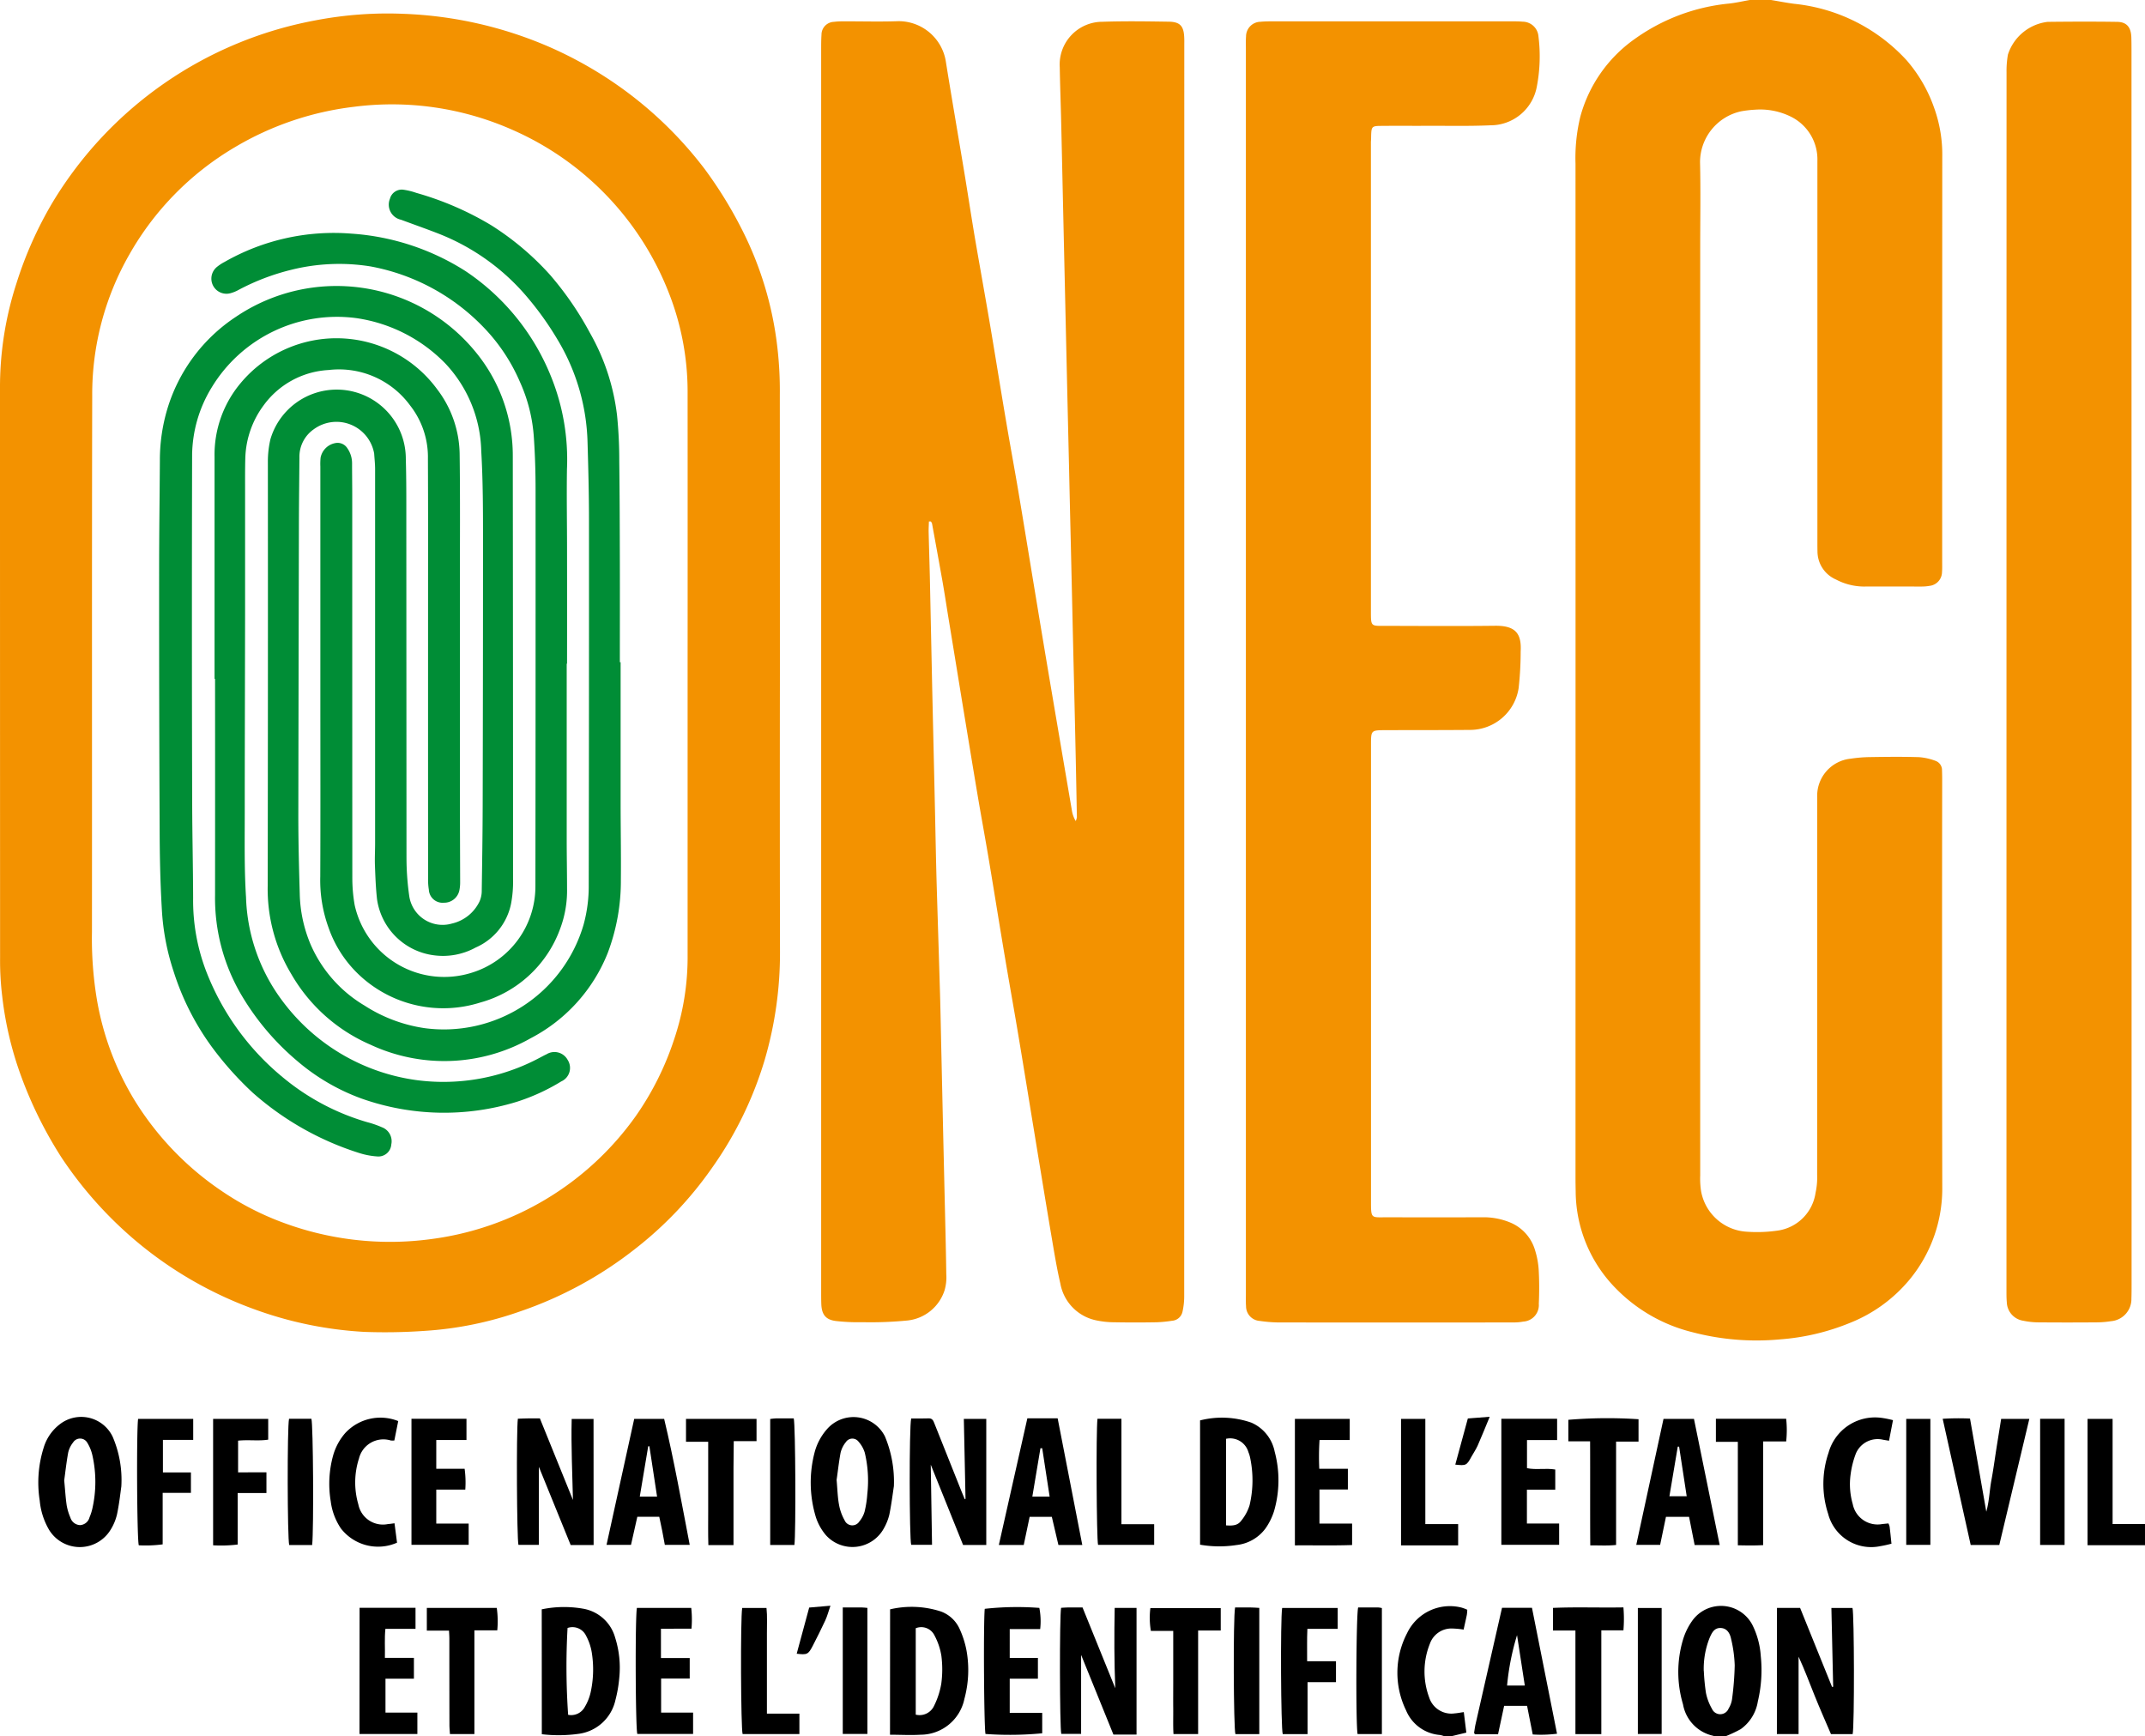 <svg id="Calque_3" data-name="Calque 3" xmlns="http://www.w3.org/2000/svg" viewBox="0 0 25.424 20.578">
  <title>LOGOoneci</title>
  <g>
    <path d="M29.045,13.954a.116.116,0,0,0-.076-.114.706.706,0,0,0-.195-.044c-.19-.006-.381-.004-.571-.001a1.687,1.687,0,0,0-.24.019.442.442,0,0,0-.397.463q-0.0.048,0,.097,0,2.187-.001,4.375a.845.845,0,0,1-.019.211.528.528,0,0,1-.439.445,1.699,1.699,0,0,1-.375.015.585.585,0,0,1-.543-.483.963.963,0,0,1-.01-.183q-.001-5.497-0-10.994c0-.339.006-.678-.002-1.016a.618.618,0,0,1,.488-.602,1.303,1.303,0,0,1,.163-.019.82.82,0,0,1,.414.077.564.564,0,0,1,.326.529q0,2.26,0,4.52c0,.035-0.0.071.001.106a.364.364,0,0,0,.22.336.716.716,0,0,0,.325.083c.229-.001.458 0.0.687-0a.531.531,0,0,0,.096-.008.166.166,0,0,0,.148-.165c.003-.035.002-.071.002-.106q0-2.405.001-4.81A1.637,1.637,0,0,0,28.95,6.096a1.725,1.725,0,0,0-.323-.557A2.095,2.095,0,0,0,27.292,4.868c-.091-.012-.182-.03-.273-.045h-.252c-.081.014-.162.033-.244.042a2.303,2.303,0,0,0-1.126.424,1.657,1.657,0,0,0-.639.917,2.077,2.077,0,0,0-.057.556q.001,6.015 0,12.03c0,.048.001.097.002.145a1.65,1.65,0,0,0,.48,1.159,1.905,1.905,0,0,0,.905.515,2.99,2.99,0,0,0,1.034.085,2.706,2.706,0,0,0,.833-.196,1.762,1.762,0,0,0,.699-.505,1.693,1.693,0,0,0,.394-1.106q-.004-2.415-.001-4.829Q29.047,14.007,29.045,13.954Z" transform="translate(-6.027 -4.823)" style="fill: #f39200"/>
    <path d="M19.88,5.08c-.261-.004-.523-.008-.783.001a.507.507,0,0,0-.509.541c.003.19.01.38.015.57q.01.421.019.841l.019.841.019.841.019.832q.01.426.02.851.009.411.019.822.01.435.02.87.009.406.019.812.011.464.021.928.007.338.013.677a.156.156,0,0,1-.014.046.351.351,0,0,1-.046-.13q-.131-.766-.261-1.533-.094-.557-.186-1.115c-.062-.375-.123-.75-.186-1.124-.046-.273-.097-.545-.143-.818-.064-.375-.124-.75-.187-1.124-.058-.343-.12-.685-.179-1.027-.043-.251-.081-.502-.122-.753-.075-.454-.154-.908-.227-1.362a.567.567,0,0,0-.566-.493c-.219.008-.439.001-.658.002a.823.823,0,0,0-.106.006.152.152,0,0,0-.146.152c-.004.058-.004.116-.004.174q-0,7.365,0,14.73c0,.048-0.0.097.002.145.006.12.053.18.172.195a2.304,2.304,0,0,0,.318.014,4.429,4.429,0,0,0,.531-.02.519.519,0,0,0,.44-.359.554.554,0,0,0,.02-.191c-.004-.3-.012-.6-.019-.899q-.009-.387-.018-.774-.01-.45-.02-.899c-.006-.248-.01-.496-.017-.745-.013-.435-.027-.87-.04-1.305-.008-.277-.013-.554-.019-.832l-.019-.841q-.01-.421-.019-.841-.012-.566-.024-1.132c-.004-.174-.01-.348-.014-.522-.001-.043.002-.086.003-.129L17.06,11.003a.081.081,0,0,1,.014.024c.041.225.082.449.122.674.024.136.045.273.067.41q.083.505.165,1.01c.062.375.123.75.186,1.124.046.273.097.545.142.818.062.371.121.744.184,1.115.054.321.112.64.165.961.061.365.12.731.18,1.096.069.419.137.839.208,1.258.031.181.06.362.102.541a.543.543,0,0,0,.419.435,1.046,1.046,0,0,0,.22.024c.168.003.335.003.503 0a1.517,1.517,0,0,0,.183-.018.136.136,0,0,0,.123-.108.835.835,0,0,0,.02-.181q.001-7.413.001-14.826c0-.032.001-.065-.001-.097C20.057,5.131,20.013,5.082,19.88,5.08Z" transform="translate(-6.027 -4.823)" style="fill: #f39200"/>
    <path d="M15.27,9.501a4.444,4.444,0,0,0-.029-.56,4.102,4.102,0,0,0-.429-1.416,5.007,5.007,0,0,0-.432-.698,4.637,4.637,0,0,0-.932-.921,4.707,4.707,0,0,0-.901-.523,4.778,4.778,0,0,0-1.732-.396,4.523,4.523,0,0,0-1.058.079A4.621,4.621,0,0,0,6.654,7.215a4.545,4.545,0,0,0-.433.969,3.986,3.986,0,0,0-.194,1.246q-0,3.372.001,6.745a3.5,3.5,0,0,0,.025.453,4.103,4.103,0,0,0,.227.956,4.88,4.88,0,0,0,.477.958A4.682,4.682,0,0,0,7.658,19.546a4.628,4.628,0,0,0,1.395.797,4.513,4.513,0,0,0,1.292.264,6.67,6.67,0,0,0,.715-.012,4.186,4.186,0,0,0,1.141-.234,4.606,4.606,0,0,0,1.352-.736,4.418,4.418,0,0,0,.91-.957,4.37,4.37,0,0,0,.629-1.289,4.5,4.5,0,0,0,.18-1.268q-.003-1.655-.001-3.31Q15.271,11.151,15.27,9.501ZM14.016,17.144a3.459,3.459,0,0,1-.453.905,3.531,3.531,0,0,1-2.424,1.458,3.638,3.638,0,0,1-1.749-.192,3.353,3.353,0,0,1-.73-.374,3.532,3.532,0,0,1-1.038-1.079,3.383,3.383,0,0,1-.447-1.196,4.393,4.393,0,0,1-.058-.799c.002-2.12-.002-4.239.003-6.359a3.332,3.332,0,0,1,.438-1.665,3.449,3.449,0,0,1,1.254-1.276,3.59,3.59,0,0,1,1.408-.478,3.524,3.524,0,0,1,1.888.276A3.494,3.494,0,0,1,13.953,8.29,3.199,3.199,0,0,1,14.177,9.469q.001,1.665 0,3.329,0,1.669 0,3.339A3.053,3.053,0,0,1,14.016,17.144Z" transform="translate(-6.027 -4.823)" style="fill: #f39200"/>
    <path d="M22.279,6.422c.003-.095.012-.106.106-.107.187-.002.374-0.0.561-.001.248-.001.497.005.745-.006a.558.558,0,0,0,.551-.456,1.898,1.898,0,0,0,.02-.597.189.189,0,0,0-.188-.175c-.042-.004-.084-.004-.126-.004q-1.412-0-2.825,0c-.052,0-.103 0-.155.005a.174.174,0,0,0-.172.174c-.004.051-.002.103-.002.155q-0,3.682-0,7.364,0,3.687 0,7.374c0,.052-.002.103.002.155a.174.174,0,0,0,.162.174,1.685,1.685,0,0,0,.212.018q1.398.002,2.796 0a.602.602,0,0,0,.115-.01.196.196,0,0,0,.185-.211c.006-.132.006-.265-.001-.396a.972.972,0,0,0-.043-.237.51.51,0,0,0-.292-.329.817.817,0,0,0-.339-.063q-.566.001-1.132,0c-.177-0-.182.019-.182-.178q0-2.71 0-5.419c0-.176 0-.175.174-.176.335-.001.671,0,1.006-.003a.583.583,0,0,0,.57-.496,3.931,3.931,0,0,0,.024-.433c.012-.211-.059-.308-.303-.305-.429.005-.858.002-1.287.001-.189-0-.185.015-.185-.184q0-2.777 0-5.555C22.279,6.474,22.278,6.448,22.279,6.422Z" transform="translate(-6.027 -4.823)" style="fill: #f39200"/>
    <path d="M31.291,5.445c0-.061 0-.123-.002-.184-.005-.117-.056-.178-.17-.179-.274-.004-.548-.003-.822 0a.565.565,0,0,0-.471.389,1.136,1.136,0,0,0-.016.211q-.001,7.219-.001,14.437c0,.045,0,.09.004.135a.229.229,0,0,0,.196.221.894.894,0,0,0,.172.019c.235.002.471.002.706 0a1.132,1.132,0,0,0,.163-.014.263.263,0,0,0,.24-.269c.002-.055.002-.11.002-.164q0-3.648 0-7.296Q31.291,9.098,31.291,5.445Z" transform="translate(-6.027 -4.823)" style="fill: #f39200"/>
  </g>
  <g>
    <path d="M13.383,12.671q0,.832 0,1.665c0.0.303.006.606.003.91a2.41,2.41,0,0,1-.156.871,1.952,1.952,0,0,1-.915,1.011,2.072,2.072,0,0,1-1.898.075,1.995,1.995,0,0,1-.936-.834,1.954,1.954,0,0,1-.281-1.049q.004-2.511.002-5.023a1.166,1.166,0,0,1,.03-.268.819.819,0,0,1,1.605.232c.007.242.006.484.006.726q.001,1.999.002,3.997a3.23,3.23,0,0,0,.032.453.399.399,0,0,0,.506.331.482.482,0,0,0,.328-.263.311.311,0,0,0,.026-.131c.005-.332.01-.664.011-.997q.004-1.568.004-3.136c-0-.358-0-.717-.021-1.074a1.563,1.563,0,0,0-.43-1.041A1.839,1.839,0,0,0,10.25,8.593a1.736,1.736,0,0,0-1.713.82,1.564,1.564,0,0,0-.233.807q-.005,2.061.001,4.123c.001.374.01.748.011,1.122a2.348,2.348,0,0,0,.149.853A3.045,3.045,0,0,0,9.38,17.591a2.77,2.77,0,0,0,1.001.531,1.172,1.172,0,0,1,.173.06.177.177,0,0,1,.111.203.153.153,0,0,1-.164.143.9.9,0,0,1-.217-.041,3.483,3.483,0,0,1-1.261-.714,3.906,3.906,0,0,1-.43-.47,3.099,3.099,0,0,1-.509-.97,2.819,2.819,0,0,1-.139-.738c-.019-.322-.025-.644-.026-.967Q7.912,13.113,7.913,11.598c0-.439.006-.877.009-1.316a2.112,2.112,0,0,1,.088-.611A1.995,1.995,0,0,1,8.824,8.577a2.129,2.129,0,0,1,2.836.412,1.931,1.931,0,0,1,.445,1.239q.003,2.502.003,5.004a1.425,1.425,0,0,1-.023.298.723.723,0,0,1-.42.522.806.806,0,0,1-.495.092.781.781,0,0,1-.674-.663c-.015-.134-.02-.27-.025-.405-.003-.087.002-.174.002-.261q0-2.216-0-4.433c0-.061-.007-.122-.011-.183a.454.454,0,0,0-.717-.288.396.396,0,0,0-.169.332c-.002.248-.005.497-.006.745q-.004,1.752-.007,3.503c-0.0.31.008.619.017.929a1.632,1.632,0,0,0,.127.592,1.569,1.569,0,0,0,.641.728,1.791,1.791,0,0,0,.709.267,1.725,1.725,0,0,0,1.887-1.226,1.714,1.714,0,0,0,.061-.469q.004-2.163.003-4.326c-0-.306-.008-.613-.017-.919a2.48,2.48,0,0,0-.352-1.213,3.654,3.654,0,0,0-.389-.54,2.631,2.631,0,0,0-1.035-.726c-.144-.056-.29-.107-.435-.161a.183.183,0,0,1-.131-.249.145.145,0,0,1,.164-.106.791.791,0,0,1,.149.037,3.645,3.645,0,0,1,.885.382,3.312,3.312,0,0,1,.7.59,3.792,3.792,0,0,1,.47.683,2.585,2.585,0,0,1,.324.985,5.316,5.316,0,0,1,.026.541c.005.4.006.8.007,1.2.001.394 0.0.787 0,1.181Z" transform="translate(-6.027 -4.823)" style="fill: #008d36"/>
    <path d="M12.744,12.688q0,1.04 0,2.081c0.0.194.004.387.004.581a1.283,1.283,0,0,1-.083.483,1.404,1.404,0,0,1-.946.871,1.455,1.455,0,0,1-1.404-.299,1.398,1.398,0,0,1-.394-.589A1.643,1.643,0,0,1,9.823,15.21c.003-.719.001-1.439.001-2.158q0-1.35 0-2.7a.748.748,0,0,1,.003-.106.218.218,0,0,1,.174-.172.137.137,0,0,1,.143.061.313.313,0,0,1,.056.182c-0.0.126.002.252.002.377q0,2.27.001,4.539a1.841,1.841,0,0,0,.028.317,1.087,1.087,0,0,0,1.389.8,1.069,1.069,0,0,0,.753-1.025q.003-2.347.002-4.694c-0-.206-.006-.413-.02-.618a1.89,1.89,0,0,0-.165-.663,2.158,2.158,0,0,0-.432-.649,2.481,2.481,0,0,0-1.341-.721,2.346,2.346,0,0,0-.94.041,2.687,2.687,0,0,0-.621.237.429.429,0,0,1-.098.04A.179.179,0,0,1,8.6,7.985.53.53,0,0,1,8.689,7.927a2.609,2.609,0,0,1,1.506-.335,2.869,2.869,0,0,1,1.353.446A2.718,2.718,0,0,1,12.556,9.28a2.617,2.617,0,0,1,.191,1.105c-.005.316.001.632.001.948q.001.677 0,1.355Z" transform="translate(-6.027 -4.823)" style="fill: #008d36"/>
    <path d="M8.57,12.868q0-.702,0-1.403,0-.614 0-1.229a1.318,1.318,0,0,1,.311-.875,1.48,1.48,0,0,1,2.329.077,1.293,1.293,0,0,1,.265.763c.007.522.003,1.045.003,1.568q0,1.156 0,2.313c0.0.397.002.794.003,1.19a.461.461,0,0,1-.008.096.184.184,0,0,1-.185.153.163.163,0,0,1-.178-.154.743.743,0,0,1-.009-.135q-.001-2.056-0-4.113,0-.431-.002-.861a.991.991,0,0,0-.211-.63,1.045,1.045,0,0,0-.966-.42,1.02,1.02,0,0,0-.772.421,1.098,1.098,0,0,0-.215.611c-.004.129-.003.258-.003.387-0.0.481 0.0.961-0,1.442-.001.797-.004,1.593-.004,2.39 0.0.332-.006.665.015.996a2.155,2.155,0,0,0,.427,1.224,2.381,2.381,0,0,0,1.607.946,2.421,2.421,0,0,0,1.442-.264c.029-.015.057-.031.086-.044a.178.178,0,0,1,.251.068.175.175,0,0,1-.077.254,2.397,2.397,0,0,1-.526.241,2.929,2.929,0,0,1-1.843-.039,2.464,2.464,0,0,1-.756-.441,3.046,3.046,0,0,1-.656-.769,2.263,2.263,0,0,1-.322-1.199q.001-1.282 0-2.564Z" transform="translate(-6.027 -4.823)" style="fill: #008d36"/>
  </g>
  <g>
    <path d="M26.342,25.4l-.007-.006a.464.464,0,0,1-.36-.374,1.34,1.34,0,0,1-.001-.762.763.763,0,0,1,.108-.224.419.419,0,0,1,.724.063.966.966,0,0,1,.091.353,1.608,1.608,0,0,1-.035.537.499.499,0,0,1-.203.328,1.608,1.608,0,0,1-.181.085Zm-.12-.774a2.466,2.466,0,0,0,.025.259.619.619,0,0,0,.071.188.107.107,0,0,0,.198-.003.289.289,0,0,0,.04-.108,3.544,3.544,0,0,0,.032-.403,1.561,1.561,0,0,0-.043-.314c-.013-.063-.046-.126-.124-.129-.079-.002-.106.062-.132.121A.988.988,0,0,0,26.221,24.626Z" transform="translate(-6.027 -4.823)"/>
    <path d="M23.149,25.4a.314.314,0,0,0-.055-.016.475.475,0,0,1-.402-.293,1.016,1.016,0,0,1,.013-.914.562.562,0,0,1,.64-.304.439.439,0,0,1,.073.027.492.492,0,0,1-.005.06c-.012.059-.026.118-.038.175a1.014,1.014,0,0,0-.151-.013.271.271,0,0,0-.25.183.882.882,0,0,0-.008.633.276.276,0,0,0,.303.19c.032-.002.064-.009.108-.015l.03.243-.182.044Z" transform="translate(-6.027 -4.823)"/>
    <path d="M31.451,23.135h-.681V21.638h.297v1.246h.384Z" transform="translate(-6.027 -4.823)"/>
    <path d="M27.089,23.878h.274l.379.937.013-.002-.021-.934h.25c.021.07.024,1.398.002,1.495h-.257c-.064-.15-.132-.302-.194-.457-.062-.153-.119-.309-.19-.461v.917h-.257Z" transform="translate(-6.027 -4.823)"/>
    <path d="M19.246,24.83c-.013-.317-.013-.631-.007-.952h.259v1.501h-.274l-.383-.944v.936H18.606c-.019-.071-.022-1.399-.002-1.494.024-.001.049-.004.075-.004.058-.001.115-0.0.179-0Z" transform="translate(-6.027 -4.823)"/>
    <path d="M17.471,22.586l-.02-.948h.266v1.494h-.275l-.383-.951.015.949h-.247c-.022-.069-.025-1.398-0-1.497.068,0,.138.002.208-.001.042-.001.054.026.066.057q.161.404.322.807c.013.031.026.063.039.094Z" transform="translate(-6.027 -4.823)"/>
    <path d="M13.063,23.133H12.791l-.377-.927v.925h-.242c-.019-.068-.026-1.346-.007-1.495.042-.001.086-.004.13-.004.041-.001.083-0.0.131-0l.392.967c-.007-.317-.023-.635-.015-.96h.259Z" transform="translate(-6.027 -4.823)"/>
    <path d="M20.251,23.129v-1.473a1.055,1.055,0,0,1,.609.027.475.475,0,0,1,.275.342,1.308,1.308,0,0,1-.007.706.748.748,0,0,1-.102.206.492.492,0,0,1-.343.196A1.33,1.33,0,0,1,20.251,23.129Zm.308-1.255V22.9c.097.007.144-.004.186-.063a.54.54,0,0,0,.093-.176,1.29,1.29,0,0,0,.008-.555.376.376,0,0,0-.022-.074A.225.225,0,0,0,20.559,21.874Z" transform="translate(-6.027 -4.823)"/>
    <path d="M16.577,23.895a1.123,1.123,0,0,1,.601.025.39.39,0,0,1,.222.205,1.095,1.095,0,0,1,.084.265,1.305,1.305,0,0,1-.026.565.532.532,0,0,1-.521.426c-.118.007-.236 0-.361-0Zm.304,1.248a.189.189,0,0,0,.218-.106.93.93,0,0,0,.085-.263,1.261,1.261,0,0,0,.001-.327.76.76,0,0,0-.082-.243.174.174,0,0,0-.222-.085Z" transform="translate(-6.027 -4.823)"/>
    <path d="M12.448,23.895a1.299,1.299,0,0,1,.488-.008.477.477,0,0,1,.382.343,1.177,1.177,0,0,1,.049.477,1.557,1.557,0,0,1-.046.265.515.515,0,0,1-.426.397,1.715,1.715,0,0,1-.446.006Zm.306.221a8.241,8.241,0,0,0,.007,1.029.183.183,0,0,0,.196-.091.594.594,0,0,0,.069-.168,1.262,1.262,0,0,0,.015-.48.632.632,0,0,0-.068-.199A.178.178,0,0,0,12.754,24.116Z" transform="translate(-6.027 -4.823)"/>
    <path d="M7.465,22.44c-.01.069-.024.2-.051.329a.604.604,0,0,1-.078.186.427.427,0,0,1-.726-0.0.835.835,0,0,1-.112-.347,1.374,1.374,0,0,1,.047-.63.545.545,0,0,1,.188-.274.413.413,0,0,1,.63.147A1.296,1.296,0,0,1,7.465,22.44ZM6.788,22.367c.011.114.016.204.029.293a.631.631,0,0,0,.044.147.126.126,0,0,0,.115.09.123.123,0,0,0,.112-.092.604.604,0,0,0,.035-.11A1.432,1.432,0,0,0,7.123,22.074a.484.484,0,0,0-.06-.151.098.098,0,0,0-.17-.005.298.298,0,0,0-.058.12C6.814,22.155,6.801,22.273,6.788,22.367Z" transform="translate(-6.027 -4.823)"/>
    <path d="M16.622,22.435c-.012.078-.028.209-.054.338a.632.632,0,0,1-.064.161.424.424,0,0,1-.686.084.628.628,0,0,1-.121-.216,1.411,1.411,0,0,1-.011-.781.679.679,0,0,1,.142-.26.417.417,0,0,1,.688.085A1.391,1.391,0,0,1,16.622,22.435Zm-.679-.074c.01.113.012.203.028.291a.588.588,0,0,0,.067.188.099.099,0,0,0,.175.013.318.318,0,0,0,.062-.117,1.24,1.24,0,0,0,.032-.209,1.429,1.429,0,0,0-.03-.488.35.35,0,0,0-.074-.131.092.092,0,0,0-.15.005.316.316,0,0,0-.063.127C15.969,22.153,15.957,22.268,15.943,22.361Z" transform="translate(-6.027 -4.823)"/>
    <path d="M14.202,23.131h-.295c-.01-.054-.02-.11-.031-.166-.011-.056-.023-.112-.035-.167h-.26l-.075.333h-.29l.328-1.493h.355C14.016,22.128,14.105,22.627,14.202,23.131Zm-.387-.572-.091-.597-.014.001-.1.596Z" transform="translate(-6.027 -4.823)"/>
    <path d="M18.572,23.132l-.078-.333h-.263l-.07.333h-.295l.338-1.501h.359l.292,1.501Zm-.104-.573-.088-.573-.021-0-.096.573Z" transform="translate(-6.027 -4.823)"/>
    <path d="M26.41,23.133h-.297l-.066-.334h-.274l-.069.332h-.283l.323-1.493h.361Zm-.596-.578h.205l-.09-.588-.016 0Z" transform="translate(-6.027 -4.823)"/>
    <path d="M29.746,21.638h.334l-.356,1.494h-.339L29.053,21.637a3.018,3.018,0,0,1,.324-.003L29.57,22.738c.036-.131.038-.25.059-.365.023-.123.04-.248.059-.372C29.707,21.88,29.727,21.76,29.746,21.638Z" transform="translate(-6.027 -4.823)"/>
    <path d="M23.83,23.877h.355l.297,1.492a1.515,1.515,0,0,1-.288.009l-.067-.339h-.272l-.072.336h-.273l-.008-.009-.003-.009c.006-.035.01-.07.018-.104C23.621,24.795,23.725,24.338,23.83,23.877Zm.27.921-.092-.597a2.955,2.955,0,0,0-.118.597Z" transform="translate(-6.027 -4.823)"/>
    <path d="M23.822,23.13V21.637h.661v.252h-.357v.333c.108.023.221-.003.335.016v.239h-.336v.401h.382v.252Z" transform="translate(-6.027 -4.823)"/>
    <path d="M10.289,23.877H10.952v.249h-.357c-.012.117-.003.224-.006.344h.344v.247h-.337v.402h.378v.253h-.686Z" transform="translate(-6.027 -4.823)"/>
    <path d="M11.198,21.888V22.229h.336a1.2,1.2,0,0,1,.008.247H11.198v.403h.384v.251h-.678v-1.493h.652v.251Z" transform="translate(-6.027 -4.823)"/>
    <path d="M21.666,22.475v.404h.387v.254c-.225.008-.448.002-.678.004V21.638h.65v.25h-.358a3.146,3.146,0,0,0-.003.341H22.003V22.475Z" transform="translate(-6.027 -4.823)"/>
    <path d="M18.356,24.129h-.361V24.471h.334v.246H17.995v.405h.385v.242a4.034,4.034,0,0,1-.672.008c-.018-.069-.026-1.318-.009-1.483a3.494,3.494,0,0,1,.647-.011A.825.825,0,0,1,18.356,24.129Z" transform="translate(-6.027 -4.823)"/>
    <path d="M13.861,24.125v.347h.341v.243H13.863v.404h.379v.253h-.661c-.022-.067-.027-1.38-.005-1.494h.644a1.24,1.24,0,0,1,.003.246Z" transform="translate(-6.027 -4.823)"/>
    <path d="M7.664,21.638h.653v.249h-.359v.386h.332v.242H7.955v.61a1.537,1.537,0,0,1-.283.011C7.65,23.064,7.644,21.769,7.664,21.638Z" transform="translate(-6.027 -4.823)"/>
    <path d="M9.185,22.271v.246H8.844v.61a1.624,1.624,0,0,1-.291.009V21.638h.653v.246c-.115.018-.234-.001-.357.012v.376Z" transform="translate(-6.027 -4.823)"/>
    <path d="M21.525,25.374H21.231c-.022-.064-.029-1.361-.007-1.495h.658V24.126H21.523c-.006.13-.002.251-.003.384h.342v.248h-.337Z" transform="translate(-6.027 -4.823)"/>
    <path d="M24.874,21.904h-.258v-.255a5.573,5.573,0,0,1,.832-.007v.265h-.266v1.225c-.103.011-.198.004-.306.005C24.873,22.727,24.876,22.323,24.874,21.904Z" transform="translate(-6.027 -4.823)"/>
    <path d="M26.925,21.905v1.229c-.101.006-.195.004-.3.002V21.91h-.26v-.273h.833a1.254,1.254,0,0,1-0.0.268Z" transform="translate(-6.027 -4.823)"/>
    <path d="M14.721,23.134h-.298c-.004-.136-.002-.27-.002-.404-0-.135-0-.271-0-.406v-.415h-.263v-.271h.836v.264h-.27c-.001.112-.003.214-.003.315-.001.1-0.0.2-0.0.3v.617Z" transform="translate(-6.027 -4.823)"/>
    <path d="M10.747,21.664l-.046.23a.235.235,0,0,1-.042-0.0.298.298,0,0,0-.377.213.925.925,0,0,0-.008.543.297.297,0,0,0,.349.235c.022-.002.045-.005.08-.01l.03.23a.557.557,0,0,1-.665-.168.737.737,0,0,1-.121-.323,1.256,1.256,0,0,1,.027-.537.689.689,0,0,1,.145-.271A.568.568,0,0,1,10.747,21.664Z" transform="translate(-6.027 -4.823)"/>
    <path d="M28.464,21.653l-.047.244c-.028-.005-.05-.008-.071-.012a.28.28,0,0,0-.32.159,1.069,1.069,0,0,0-.064.25.851.851,0,0,0,.025.354.3.3,0,0,0,.346.237c.025-.003.05-.005.077-.008a.182.182,0,0,1,.014.038c.008.063.014.127.022.202a1.27,1.27,0,0,1-.131.029.527.527,0,0,1-.62-.384A1.143,1.143,0,0,1,27.7,22.04a.572.572,0,0,1,.63-.414A1.241,1.241,0,0,1,28.464,21.653Z" transform="translate(-6.027 -4.823)"/>
    <path d="M25.007,25.374H24.7V24.146h-.266v-.268c.274-.012.549-.001.835-.006a1.653,1.653,0,0,1,0.0.272h-.262Z" transform="translate(-6.027 -4.823)"/>
    <path d="M11.349,24.147H11.086v-.269H11.915a1.132,1.132,0,0,1,.006.266h-.271v1.229h-.29c-.002-.036-.006-.072-.006-.109q-.001-.503-.001-1.005C11.354,24.225,11.351,24.19,11.349,24.147Z" transform="translate(-6.027 -4.823)"/>
    <path d="M20.496,24.146h-.268V25.373h-.292c-.006-.099-.002-.201-.003-.302-.001-.1-0-.2-0-.3v-.62h-.265a.925.925,0,0,1-.006-.271h.834Z" transform="translate(-6.027 -4.823)"/>
    <path d="M15.116,25.131h.386v.242h-.673c-.021-.063-.027-1.367-.005-1.494h.288c.011.099.004.201.005.302.001.106 0.0.213 0.0.319v.631Z" transform="translate(-6.027 -4.823)"/>
    <path d="M22.921,21.638v1.247H23.31v.252c-.224.001-.447.001-.677-0V21.638Z" transform="translate(-6.027 -4.823)"/>
    <path d="M19.035,21.637h.284v1.249h.388v.245h-.665C19.024,23.063,19.017,21.791,19.035,21.637Z" transform="translate(-6.027 -4.823)"/>
    <path d="M16.016,23.873c.083,0,.156-0.0.23 0.0.019 0.0.037.003.062.005v1.494h-.292Z" transform="translate(-6.027 -4.823)"/>
    <path d="M20.953,25.374h-.283c-.022-.064-.028-1.373-.004-1.501.061,0,.125-0.0.188 0.0.031 0.0.063.003.099.005Z" transform="translate(-6.027 -4.823)"/>
    <path d="M22.125,23.873c.079,0,.159-0.0.24 0a.273.273,0,0,1,.041.007v1.493h-.288C22.095,25.254,22.101,23.943,22.125,23.873Z" transform="translate(-6.027 -4.823)"/>
    <path d="M30.498,23.132h-.29V21.637h.29Z" transform="translate(-6.027 -4.823)"/>
    <path d="M28.907,21.638v1.493h-.286V21.638Z" transform="translate(-6.027 -4.823)"/>
    <path d="M9.727,23.133h-.272c-.022-.074-.025-1.401-.002-1.496h.265C9.739,21.706,9.747,22.937,9.727,23.133Z" transform="translate(-6.027 -4.823)"/>
    <path d="M15.443,23.132h-.287V21.639c.027-.003.049-.007.071-.007.07-.001.141-0.0.208-0C15.456,21.71,15.461,22.994,15.443,23.132Z" transform="translate(-6.027 -4.823)"/>
    <path d="M25.722,23.879v1.493h-.282V23.879Z" transform="translate(-6.027 -4.823)"/>
    <path d="M23.276,22.18l.149-.547.259-.02c-.051.124-.095.233-.142.34-.021.047-.05.089-.075.134C23.411,22.19,23.403,22.194,23.276,22.18Z" transform="translate(-6.027 -4.823)"/>
    <path d="M15.618,23.874l.252-.022c-.023.066-.037.122-.061.174-.047.102-.098.202-.149.302-.053.102-.067.108-.19.093Z" transform="translate(-6.027 -4.823)"/>
  </g>
</svg>
